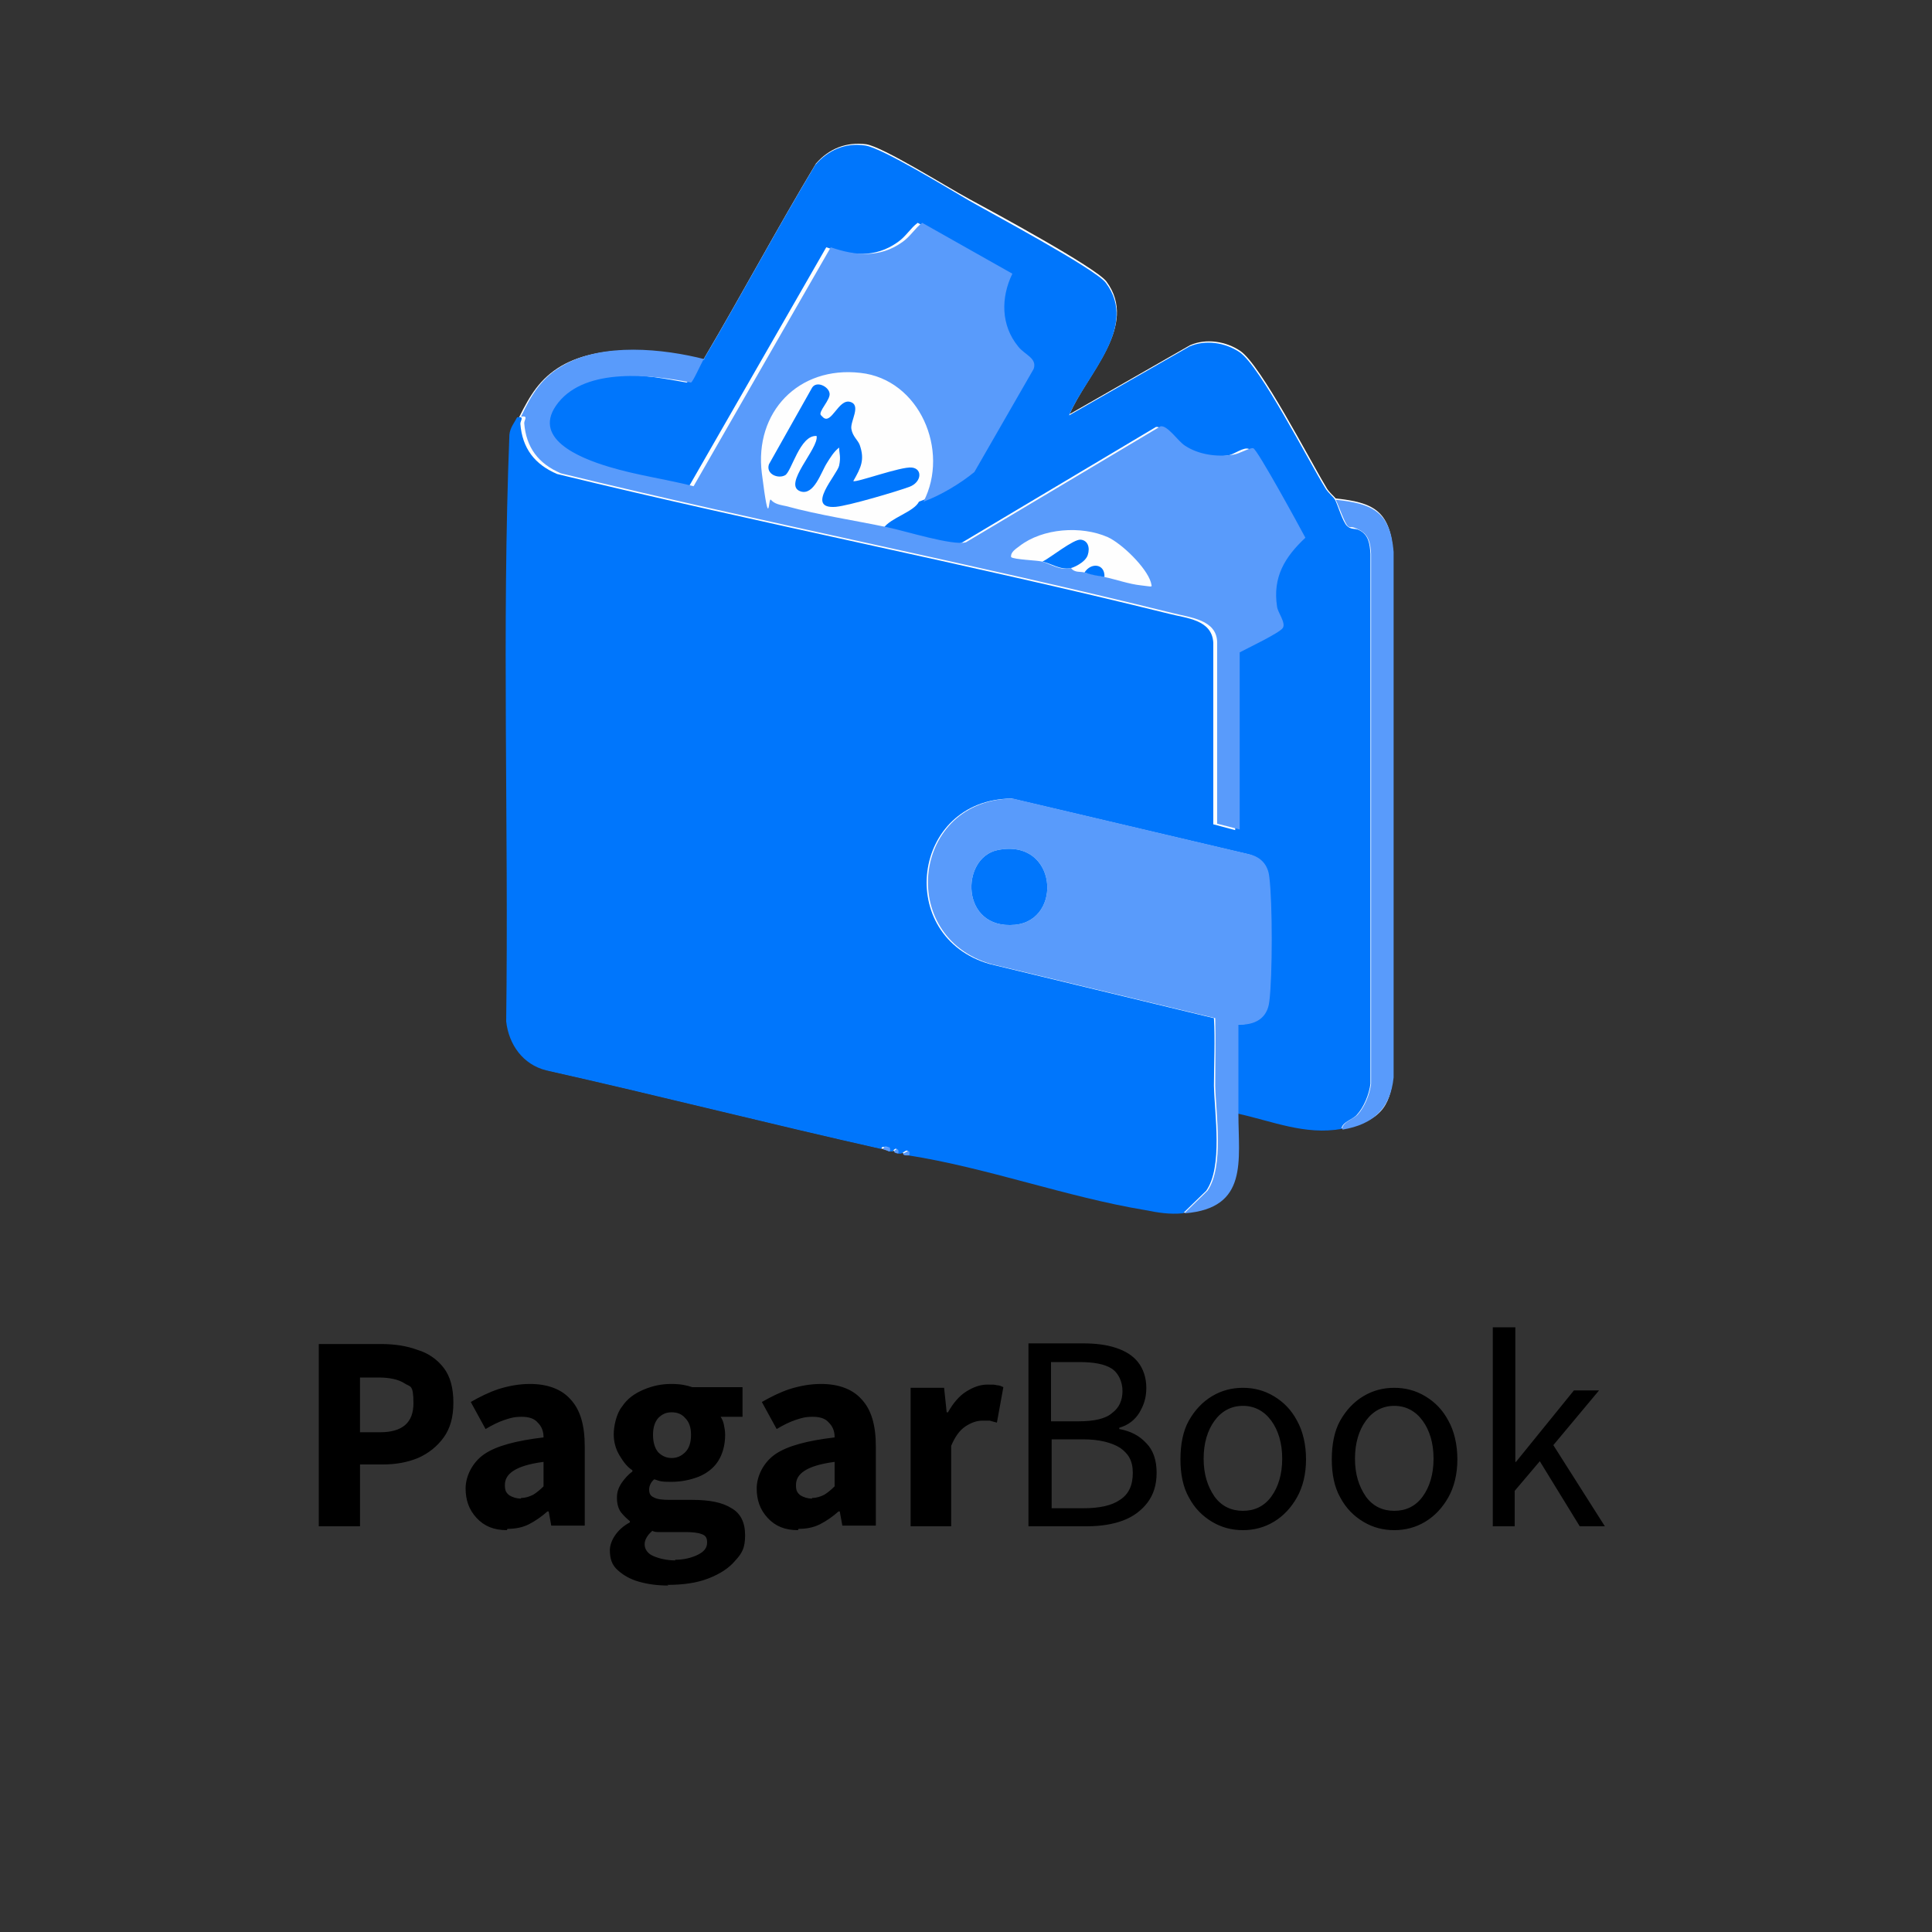 <?xml version="1.0" encoding="UTF-8"?><svg id="Layer_1" xmlns="http://www.w3.org/2000/svg" viewBox="0 0 300 300"><rect x="0" y="0" width="300" height="300" fill="#333333" stroke="none"/><path d="M109.2,55.9c-6.6-1.7-15.9-2.6-22,.9-3.4,2-4.9,4.6-6.6,8-.4.9-1.1,1.7-1.2,2.7-1.2,30.3-.2,60.7-.5,91.1.4,3.6,2.6,6.6,6.2,7.6,17.4,3.9,34.6,8.3,52,12.2.2,0,.5.2,1,.3s.5,0,.7,0,0,.3.7.3.5,0,.7,0c.2.5.7.3,1,.3,12.2,1.9,24.7,6.5,36.8,8.5,2.1.3,3.8.6,5.9.5,9.8-.8,8.2-8.2,8.3-15.5,5.5,1.2,10.5,3.4,16.2,2.4s7.5-3.2,7.9-8.1v-81.6c-.5-6.2-3.1-7.5-8.9-8.1-.2-.3-1.1-1-1.5-1.8-2.6-4.3-10.1-18.9-13.3-21.1-2.2-1.5-5.3-2-7.8-.9l-18.7,10.7c2.6-6.2,10.8-13.7,5.7-20.6-1.7-2.2-17.6-10.8-21.3-12.8s-13.4-8.1-16-8.5c-3.1-.4-5.8.7-7.8,3-6,10-11.5,20.3-17.4,30.3Z" fill="#fefefe"/><path d="M109.2,55.9c5.9-10,11.4-20.3,17.4-30.3,2-2.3,4.7-3.5,7.8-3,2.6.4,12.9,6.7,16,8.5s19.6,10.6,21.3,12.8c5.2,6.9-3.1,14.4-5.7,20.6l18.7-10.7c2.5-1.1,5.6-.6,7.8.9,3.2,2.2,10.7,16.9,13.3,21.1.4.7,1.3,1.4,1.5,1.8.4.7,1.2,3.5,1.9,4.1s1.2.3,1.8.6c1.5.7,1.7,2.1,1.8,3.7v82.3c-.2,1.6-1,3.6-2.1,4.8-.7.8-2.3,1.1-2.4,2.2-5.7,1-10.7-1.2-16.2-2.4,0-4.6,0-9.2,0-13.8,2.5,0,4.5-1,4.8-3.6.5-3.9.5-15.4,0-19.3-.2-1.9-1.4-3.2-3.3-3.6l-36.5-8.6c-15.6.1-18.2,21.5-3.4,25.7l34.8,8.4c.2,3.5,0,7,0,10.5.1,4.4,1.4,12.6-1.2,16.3l-3.6,3.5c-2.1.2-3.9-.1-5.9-.5-12.1-2-24.6-6.6-36.8-8.5.2-1.4-.7-.4-1-.3s-.5,0-.7,0c.1-.8-.2-1-.7-.3-.2,0-.5,0-.7,0,.1-.8,0-.8-.9-.7l-.2.3c-17.4-3.9-34.6-8.3-52-12.2-3.6-.9-5.8-4-6.2-7.6.4-30.3-.7-60.8.5-91.1.1-1.1.8-1.9,1.2-2.7,1.2-.2.5.5.5,1,.3,3.8,2.2,6.3,5.7,7.8,31.6,7.7,63.5,13.9,95,21.7,2.7.7,6.7.9,6.9,4.5v28.2s3.4.9,3.4.9v-27.5c1.2-.6,6.3-3,6.7-3.8s-.7-2.3-.9-3.3c-.7-4.6,1.2-7.7,4.4-10.7-.9-1.7-7.3-13.6-8.1-13.9s-2.2.8-3.1,1c-2.5.4-5.3,0-7.5-1.4-1.1-.7-2.7-3.2-3.8-3l-30.2,18c-2,.6-9.5-1.7-12.1-2.3,1.1-1.6,4.7-2.5,5.5-4.1,2.8-1,5.7-2.8,7.9-4.6l9.2-16c.6-1.7-1.4-2.2-2.4-3.5-2.7-3.3-2.7-7.6-.9-11.3l-14-7.9c-1.1.8-1.8,2.1-3.1,3-3.5,2.5-7.2,2.1-11.1.8l-21.3,37.1c-4.3-1.1-8.8-1.7-13.1-3-4.7-1.4-12.8-3.9-7.9-10s14.5-4.2,20.6-3.1c.4,0,1.6-2.9,1.9-3.5Z" fill="#0076fc"/><path d="M109.2,55.9c-.3.5-1.6,3.4-1.9,3.5-6.1-1.2-16.2-2.4-20.6,3.1s3.2,8.6,7.9,10c4.3,1.3,8.8,1.9,13.1,3l21.3-37.1c3.8,1.3,7.6,1.7,11.1-.8,1.3-.9,2-2.2,3.1-3l14,7.9c-1.8,3.7-1.8,8,.9,11.3,1,1.3,3,1.8,2.4,3.5l-9.2,16c-2.2,1.8-5.2,3.6-7.9,4.6,4.1-7.9-.6-19-9.8-20-9.6-1.1-16.5,6.1-15.3,15.6s1,3.6,1.4,4.1c.6.7,1.5.8,2.4,1,5.1,1.4,10.6,2.2,15.8,3.3,2.5.5,10.1,2.9,12.1,2.3l30.2-18c1.1-.2,2.7,2.3,3.8,3,2.1,1.4,5,1.8,7.5,1.4.9-.1,2.5-1.1,3.1-1s7.2,12.2,8.1,13.9c-3.2,3-5.1,6.1-4.4,10.7.1.9,1.4,2.5.9,3.3s-5.6,3.2-6.7,3.8v27.5l-3.5-.9v-28.2c-.1-3.5-4.2-3.8-6.9-4.5-31.5-7.8-63.4-14-95-21.7-3.5-1.5-5.4-4-5.7-7.8,0-.5.7-1.2-.5-1,1.6-3.4,3.2-6.1,6.6-8,6.1-3.5,15.4-2.6,22-.9ZM171.5,89.6c1.9.4,3.8,1.1,5.7,1.3s1.7.4,1.5-.5c-.7-2.3-4.5-6-6.7-7-4.1-1.8-10.1-1.4-13.7,1.4-.5.4-1.4.9-1.3,1.7.4.4,4.1.5,4.8.7,1.2.3,2.9,1.5,4.5,1,.6.8,1.5.5,2.1.7,1.2.3,2,.4,3.1.7Z" fill="#599bfb"/><path d="M183.9,188.4l3.6-3.5c2.6-3.8,1.3-11.9,1.2-16.3,0-3.5.1-7,0-10.5l-34.8-8.4c-14.8-4.3-12.2-25.6,3.4-25.7l36.5,8.6c1.9.4,3.1,1.6,3.3,3.6.5,3.9.5,15.4,0,19.3-.3,2.7-2.3,3.7-4.8,3.6,0,4.6,0,9.2,0,13.8,0,7.3,1.6,14.7-8.3,15.5ZM154.9,132c-5.8,1.2-5.8,12.4,2.7,11.6,7.5-.7,6.6-13.5-2.7-11.6Z" fill="#599bfb"/><path d="M208.4,175.3c.1-1.1,1.7-1.5,2.4-2.2,1.1-1.2,1.9-3.2,2.1-4.8v-82.3c-.1-1.6-.3-2.9-1.8-3.7s-1.3-.2-1.8-.6-1.5-3.4-1.9-4.1c5.8.6,8.5,1.9,9,8.1v81.6c-.5,4.9-3.2,7.3-7.9,8.1Z" fill="#599bfb"/><path d="M137.1,178.4l.2-.3c.8,0,1-.1.9.7-.5-.1-.8-.3-1-.3Z" fill="#599bfb"/><path d="M140.2,179.1c.4,0,1.2-1,1,.3-.4,0-.9.1-1-.3Z" fill="#599bfb"/><path d="M138.8,178.8c.5-.6.8-.4.7.3-.6,0-.7-.3-.7-.3Z" fill="#599bfb"/><path d="M161.9,87.2c1.2-.6,4.8-3.5,5.9-3.4s1.5,1.2,1.1,2.4-2.4,2-2.6,2c-1.6.4-3.2-.8-4.5-1Z" fill="#0076fc"/><path d="M171.5,89.6c-1.1-.2-1.9-.3-3.1-.7,1-1.6,3.2-1.4,3.1.7Z" fill="#0076fc"/><path d="M154.9,132c9.3-1.9,10.2,10.9,2.7,11.6-8.5.8-8.5-10.4-2.7-11.6Z" fill="#0076fc"/><path d="M127.8,64.8c1.3,1.2,2.4-2.9,4.2-2.4s0,3,.2,4.2,1,1.7,1.3,2.5c.8,2.3.2,3.5-1,5.6.4.3,7.4-2.3,9.1-2.1s1.5,2.3-.4,3-9.3,2.9-11.4,3.1c-4.9.4.2-5,.5-6.4s0-1.9,0-2.8c-.8.6-1.4,1.6-1.9,2.4-.9,1.4-2,5.1-4.1,4.4-2.9-1,2.9-6.7,2.5-8.6-2.6-.2-3.9,5.6-4.9,6.1-1.1.6-3-.2-2.5-1.7l6.7-11.9c.7-1.1,2.5-.2,2.7.8.3,1-1.9,3-1.3,3.5Z" fill="#0076fc"/><path d="M49.5,237v-28.3h9.7c2.1,0,4,.3,5.6.9,1.7.5,3.1,1.5,4.1,2.8,1,1.3,1.5,3.1,1.5,5.4s-.5,4-1.5,5.4c-1,1.4-2.4,2.5-4,3.2-1.7.7-3.5,1-5.5,1h-3.5v9.6h-6.4ZM55.9,222.4h3.1c3.5,0,5.2-1.5,5.2-4.5s-.5-2.5-1.4-3.1c-.9-.6-2.3-.9-4-.9h-2.9v8.5ZM78.7,237.6c-2,0-3.5-.6-4.7-1.9-1.2-1.3-1.7-2.8-1.7-4.6s1-4,2.9-5.3c1.9-1.3,5-2.1,9.2-2.6,0-1-.3-1.7-.9-2.3-.5-.6-1.3-.9-2.5-.9s-1.8.2-2.7.5c-.9.3-1.9.8-2.9,1.4l-2.3-4.2c1.4-.8,2.8-1.5,4.3-2,1.6-.5,3.2-.8,4.9-.8,2.7,0,4.9.8,6.3,2.4,1.5,1.6,2.2,4,2.2,7.3v12.3h-5.2l-.4-2.2h-.2c-.9.8-1.9,1.5-2.9,2-1,.5-2.1.7-3.3.7ZM80.9,232.6c.7,0,1.3-.2,1.9-.5.5-.3,1.1-.8,1.6-1.3v-3.8c-2.3.3-3.8.8-4.7,1.4-.9.6-1.3,1.3-1.3,2.2s.2,1.2.7,1.6c.5.3,1.1.5,1.8.5ZM103.8,246.2c-1.7,0-3.2-.2-4.6-.6-1.4-.4-2.4-1-3.3-1.8s-1.2-1.8-1.2-3.1,1-3.2,3.1-4.3v-.2c-.5-.4-1-.9-1.4-1.4-.4-.6-.6-1.3-.6-2.2s.2-1.5.7-2.3c.5-.7,1-1.3,1.7-1.8v-.2c-.8-.5-1.4-1.3-2-2.3-.6-1-.9-2.1-.9-3.3s.4-3.2,1.3-4.3c.8-1.2,1.9-2,3.3-2.6,1.4-.6,2.8-.9,4.3-.9s2.4.2,3.3.5h7.8v4.6h-3.4c.2.3.4.7.5,1.2.1.5.2,1,.2,1.6,0,1.6-.4,3-1.1,4.1s-1.8,1.9-3,2.4c-1.3.5-2.7.8-4.3.8s-1.7-.1-2.6-.4c-.5.4-.8,1-.8,1.6s.2,1,.7,1.2c.5.3,1.3.4,2.5.4h3.5c2.7,0,4.7.4,6.1,1.3,1.4.8,2.1,2.2,2.1,4.2s-.5,2.8-1.5,3.9c-1,1.2-2.4,2.1-4.2,2.8-1.8.7-3.9,1-6.4,1ZM104.3,226.4c.8,0,1.5-.3,2.1-.9.6-.6.9-1.5.9-2.7s-.3-2-.9-2.6c-.5-.6-1.2-.9-2.1-.9s-1.5.3-2.1.9c-.5.6-.8,1.4-.8,2.6s.3,2.1.8,2.7c.6.6,1.3.9,2.1.9ZM104.8,242.2c1.4,0,2.6-.3,3.6-.8s1.4-1.1,1.4-1.9-.3-1.1-.9-1.3c-.5-.2-1.4-.3-2.4-.3h-2.2c-.7,0-1.3,0-1.8,0-.5,0-.9,0-1.2-.2-.8.7-1.2,1.4-1.2,2.1s.4,1.4,1.3,1.8c.9.4,2.1.7,3.5.7ZM123.9,237.6c-2,0-3.5-.6-4.7-1.9-1.2-1.3-1.7-2.8-1.7-4.6s1-4,2.9-5.3c1.9-1.3,5-2.1,9.2-2.6,0-1-.3-1.7-.9-2.3-.5-.6-1.3-.9-2.5-.9s-1.8.2-2.7.5c-.9.3-1.9.8-2.9,1.4l-2.3-4.2c1.4-.8,2.8-1.5,4.3-2,1.6-.5,3.2-.8,4.9-.8,2.7,0,4.9.8,6.3,2.4,1.5,1.6,2.2,4,2.2,7.3v12.3h-5.2l-.4-2.2h-.2c-.9.8-1.9,1.5-2.9,2-1,.5-2.1.7-3.3.7ZM126.1,232.6c.7,0,1.3-.2,1.9-.5.5-.3,1.1-.8,1.6-1.3v-3.8c-2.3.3-3.8.8-4.7,1.4-.9.6-1.3,1.3-1.3,2.2s.2,1.2.7,1.6c.5.3,1.1.5,1.8.5ZM141.4,237v-21.5h5.2l.4,3.8h.2c.8-1.4,1.7-2.5,2.8-3.2,1.1-.7,2.2-1.1,3.3-1.1s1.1,0,1.5.1c.4,0,.8.2,1,.3l-1,5.5c-.4-.1-.8-.2-1.1-.3-.3,0-.8,0-1.2,0-.8,0-1.7.3-2.6.9-.9.6-1.6,1.6-2.2,3v12.5h-6.4ZM159.7,237v-28.4h8.5c1.9,0,3.6.2,5.1.7,1.5.5,2.6,1.2,3.4,2.2.8,1,1.3,2.4,1.3,4s-.4,2.7-1.1,3.9c-.7,1.1-1.7,1.9-3.1,2.3v.2c1.7.3,3.1,1,4.2,2.2,1.1,1.1,1.6,2.7,1.6,4.6s-.5,3.4-1.4,4.6c-.9,1.2-2.2,2.2-3.8,2.8-1.6.6-3.5.9-5.6.9h-9.1ZM163.3,220.7h4.2c2.4,0,4.2-.4,5.2-1.3,1.1-.8,1.6-2,1.6-3.4s-.6-2.8-1.7-3.5c-1.1-.7-2.8-1-5-1h-4.4v9.2ZM163.3,234.2h4.9c2.5,0,4.4-.4,5.7-1.3,1.4-.9,2-2.3,2-4.2s-.7-3-2-3.9c-1.3-.8-3.2-1.3-5.7-1.3h-4.9v10.7ZM193,237.6c-1.7,0-3.3-.4-4.8-1.3-1.5-.9-2.7-2.1-3.6-3.8-.9-1.6-1.3-3.6-1.3-5.9s.4-4.4,1.3-6c.9-1.6,2.1-2.9,3.6-3.8,1.5-.9,3.1-1.3,4.8-1.3s3.3.4,4.8,1.3,2.7,2.1,3.6,3.8c.9,1.6,1.4,3.7,1.4,6s-.5,4.3-1.4,5.9c-.9,1.6-2.1,2.9-3.6,3.8-1.5.9-3.1,1.3-4.8,1.3ZM193,234.6c1.8,0,3.3-.7,4.4-2.2,1.1-1.5,1.7-3.5,1.7-5.9s-.6-4.4-1.7-5.9c-1.1-1.5-2.6-2.3-4.4-2.3s-3.3.8-4.4,2.3c-1.1,1.5-1.7,3.5-1.7,5.9s.6,4.3,1.7,5.9c1.1,1.5,2.6,2.2,4.4,2.2ZM216.5,237.6c-1.7,0-3.3-.4-4.8-1.3-1.5-.9-2.7-2.1-3.6-3.8-.9-1.6-1.3-3.6-1.3-5.9s.4-4.4,1.3-6c.9-1.6,2.1-2.9,3.6-3.8,1.5-.9,3.1-1.3,4.8-1.3s3.3.4,4.8,1.3c1.5.9,2.7,2.1,3.6,3.8.9,1.6,1.4,3.7,1.4,6s-.5,4.3-1.4,5.9c-.9,1.6-2.1,2.9-3.6,3.8-1.5.9-3.1,1.3-4.8,1.3ZM216.5,234.6c1.8,0,3.3-.7,4.4-2.2,1.1-1.5,1.7-3.5,1.7-5.9s-.6-4.4-1.7-5.9c-1.1-1.5-2.6-2.3-4.4-2.3s-3.3.8-4.4,2.3c-1.1,1.5-1.7,3.5-1.7,5.9s.6,4.3,1.7,5.9c1.1,1.5,2.6,2.2,4.4,2.2ZM231.8,237v-30.9h3.5v20.9h.1l9-11.1h3.9l-7.1,8.5,8,12.6h-3.9l-6.2-10.1-3.9,4.6v5.5h-3.5Z"/></svg>